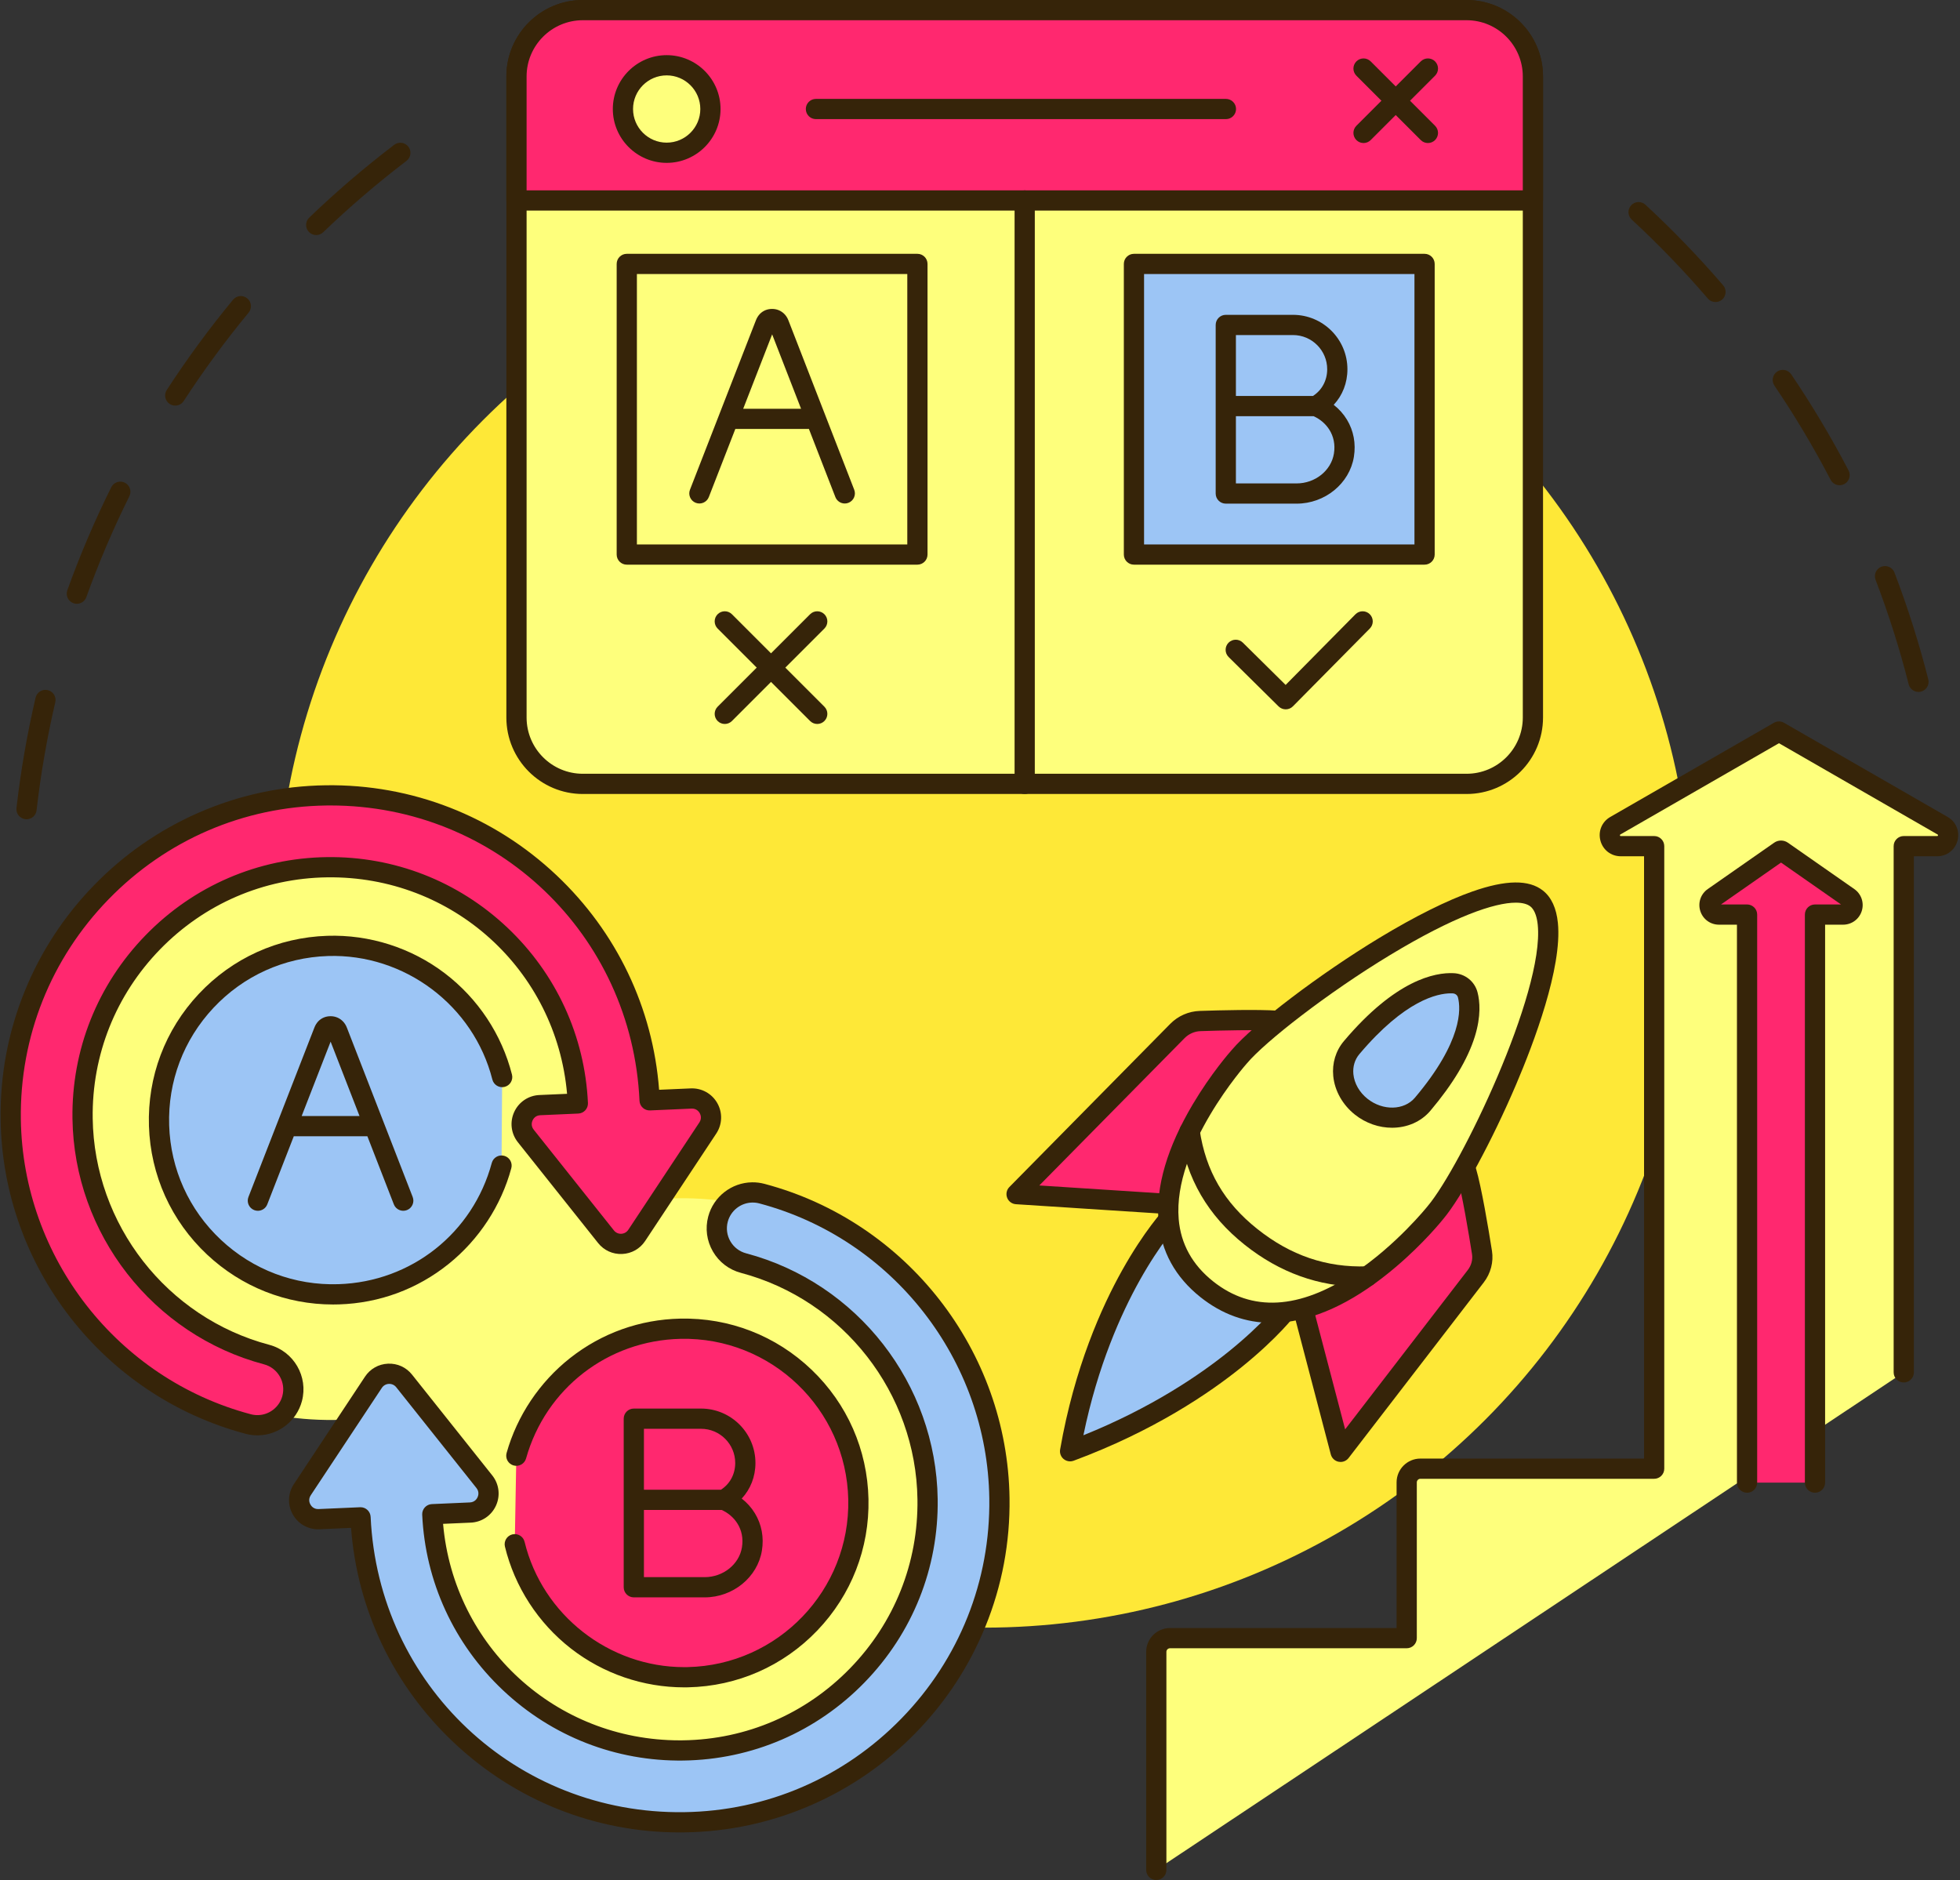 <?xml version="1.0" encoding="UTF-8" standalone="no"?><svg xmlns="http://www.w3.org/2000/svg" xmlns:xlink="http://www.w3.org/1999/xlink" fill="#000000" height="2881.1" preserveAspectRatio="xMidYMid meet" version="1" viewBox="499.1 500.0 3003.6 2881.1" width="3003.6" zoomAndPan="magnify"><rect x="499.1" y="500.0" width="3003.6" height="2881.1" fill="#333333" stroke="none"/><g><g><g id="change1_1"><path d="M3439.063,1560.358c-6.921,0-13.227-4.67-15.009-11.685 c-13.75-54.115-30.818-108.003-50.736-160.169c-3.052-7.996,0.954-16.952,8.95-20.005c7.994-3.052,16.952,0.953,20.006,8.95 c20.342,53.279,37.775,108.319,51.82,163.591c2.108,8.295-2.909,16.729-11.203,18.837 C3441.61,1560.202,3440.326,1560.358,3439.063,1560.358z M3318.173,1243.612c-5.593,0-10.993-3.036-13.757-8.34 c-25.782-49.479-54.748-98.027-86.089-144.294c-4.801-7.085-2.948-16.721,4.138-21.522c7.089-4.803,16.723-2.946,21.522,4.14 c32.007,47.247,61.586,96.824,87.916,147.355c3.954,7.591,1.007,16.95-6.582,20.904 C3323.035,1243.046,3320.586,1243.612,3318.173,1243.612z M3128.029,962.882c-4.361,0-8.694-1.829-11.76-5.396 c-36.396-42.346-75.639-83.048-116.638-120.974c-6.282-5.811-6.665-15.617-0.851-21.9c5.813-6.282,15.618-6.664,21.9-0.851 c41.863,38.725,81.932,80.285,119.094,123.523c5.579,6.491,4.84,16.275-1.651,21.854 C3135.199,961.651,3131.605,962.882,3128.029,962.882z" fill="#362409"/></g><g id="change1_2"><path d="M539.766,1755.525c-0.588,0-1.182-0.033-1.781-0.103c-8.504-0.973-14.608-8.655-13.636-17.158 c6.491-56.747,16.347-113.644,29.292-169.11c1.945-8.335,10.278-13.515,18.614-11.57c8.335,1.945,13.515,10.278,11.57,18.614 c-12.676,54.31-22.325,110.022-28.682,165.589C554.24,1749.693,547.536,1755.525,539.766,1755.525z M616.85,1425.3 c-1.741,0-3.511-0.295-5.244-0.919c-8.054-2.896-12.235-11.772-9.338-19.827c19.288-53.638,41.939-106.751,67.324-157.865 c3.807-7.665,13.106-10.794,20.773-6.987c7.666,3.807,10.794,13.107,6.987,20.773c-24.855,50.048-47.033,102.052-65.918,154.569 C629.161,1421.364,623.202,1425.3,616.85,1425.3z M767.63,1121.584c-2.894,0-5.82-0.809-8.427-2.504 c-7.178-4.662-9.216-14.261-4.554-21.438c31.046-47.788,65.22-94.32,101.574-138.301c5.454-6.597,15.222-7.523,21.819-2.071 c6.597,5.453,7.524,15.221,2.071,21.819c-35.603,43.071-69.07,88.64-99.472,135.438 C777.672,1119.097,772.701,1121.584,767.63,1121.584z M983.663,860.224c-4.069,0-8.131-1.593-11.173-4.757 c-5.931-6.17-5.739-15.981,0.431-21.913c41.12-39.532,84.955-77.097,130.286-111.651c6.807-5.189,16.53-3.878,21.72,2.93 c5.189,6.807,3.876,16.531-2.93,21.72c-44.395,33.841-87.322,70.63-127.595,109.345 C991.396,858.787,987.526,860.224,983.663,860.224z" fill="#362409"/></g><g id="change2_1"><circle cx="2007.295" cy="1909.751" fill="#fee837" r="1084.577"/></g></g><g><g><g id="change3_1"><path d="M1290.576,1599.615c0,56.146,45.515,101.66,101.66,101.66h1354.312 c56.146,0,101.66-45.515,101.66-101.66V617.158c0-56.146-45.514-101.66-101.66-101.66H1392.238 c-56.146,0-101.66,45.515-101.66,101.66L1290.576,1599.615L1290.576,1599.615z" fill="#feff7c"/></g><g id="change1_9"><path d="M2746.55,1716.774H1392.238c-64.601,0-117.158-52.557-117.158-117.158V617.158 c0-64.601,52.556-117.158,117.158-117.158h1354.313c64.601,0,117.157,52.558,117.157,117.158v982.457 C2863.707,1664.216,2811.151,1716.774,2746.55,1716.774z M1392.238,530.995c-47.51,0-86.163,38.652-86.163,86.163v982.457 c0,47.511,38.652,86.163,86.163,86.163h1354.313c47.51,0,86.163-38.652,86.163-86.163V617.158 c0-47.511-38.652-86.163-86.163-86.163H1392.238z" fill="#362409"/></g></g><g><g id="change4_1"><path d="M2848.21,807.226H1290.576V617.158c0-56.146,45.515-101.66,101.66-101.66h1354.312 c56.146,0,101.66,45.515,101.66,101.66L2848.21,807.226L2848.21,807.226z" fill="#ff286f"/></g><g id="change1_7"><path d="M2848.21,822.724H1290.577c-8.558,0-15.498-6.938-15.498-15.498V617.158 c0-64.601,52.556-117.158,117.158-117.158h1354.313c64.601,0,117.157,52.558,117.157,117.158v190.068 C2863.707,815.784,2856.769,822.724,2848.21,822.724z M1306.074,791.729h1526.639V617.158c0-47.511-38.652-86.163-86.163-86.163 H1392.238c-47.51,0-86.163,38.652-86.163,86.163V791.729z" fill="#362409"/></g></g><g><g id="change3_3"><circle cx="1520.755" cy="667.057" fill="#feff7c" r="67.036"/></g><g id="change1_22"><path d="M1520.754,749.591c-45.509,0-82.533-37.024-82.533-82.533s37.024-82.534,82.533-82.534 s82.534,37.024,82.534,82.534C1603.288,712.566,1566.265,749.591,1520.754,749.591z M1520.754,615.518 c-28.418,0-51.538,23.12-51.538,51.538s23.12,51.538,51.538,51.538s51.538-23.12,51.538-51.538 S1549.172,615.518,1520.754,615.518z" fill="#362409"/></g></g><g id="change1_3"><path d="M2377.781,682.555h-628.309c-8.558,0-15.498-6.938-15.498-15.498s6.938-15.498,15.498-15.498 h628.309c8.56,0,15.497,6.938,15.497,15.498S2386.34,682.555,2377.781,682.555z" fill="#362409"/></g><g fill="#362409" id="change1_10"><path d="M2687.308,719.198c-3.967,0-7.932-1.514-10.958-4.539l-98.658-98.657 c-6.051-6.052-6.051-15.864,0-21.916c6.052-6.051,15.864-6.051,21.916,0l98.658,98.658c6.051,6.052,6.051,15.864,0,21.916 C2695.24,717.685,2691.275,719.198,2687.308,719.198z"/><path d="M2588.651,719.198c-3.967,0-7.932-1.514-10.958-4.539c-6.051-6.052-6.051-15.864,0-21.916 l98.658-98.657c6.052-6.051,15.864-6.051,21.916,0c6.051,6.052,6.051,15.864,0,21.916l-98.658,98.657 C2596.583,717.685,2592.617,719.198,2588.651,719.198z"/></g><g fill="#362409" id="change1_16"><path d="M1751.491,1609.466c-3.965,0-7.932-1.514-10.958-4.539l-141.699-141.699 c-6.051-6.052-6.051-15.864,0-21.916c6.051-6.051,15.865-6.051,21.916,0l141.699,141.699c6.051,6.052,6.051,15.864,0,21.916 C1759.423,1607.953,1755.456,1609.466,1751.491,1609.466z"/><path d="M1609.792,1609.466c-3.965,0-7.932-1.514-10.958-4.539c-6.051-6.052-6.051-15.864,0-21.916 l141.699-141.699c6.051-6.051,15.865-6.051,21.916,0c6.051,6.052,6.051,15.864,0,21.916l-141.699,141.699 C1617.724,1607.953,1613.757,1609.466,1609.792,1609.466z"/></g><g><g id="change5_4"><path d="M2069.393,807.226v894.05V807.226z" fill="#9cc5f5"/></g><g id="change1_23"><path d="M2069.393,1716.774c-8.56,0-15.497-6.938-15.497-15.498v-894.05 c0-8.558,6.937-15.498,15.497-15.498s15.497,6.938,15.497,15.498v894.05C2084.89,1709.835,2077.952,1716.774,2069.393,1716.774z" fill="#362409"/></g></g><g><g id="change3_4"><path d="M1459.618 904.466H1904.98V1349.828H1459.618z" fill="#feff7c"/></g><g id="change1_24"><path d="M1904.981,1365.326h-445.362c-8.558,0-15.498-6.938-15.498-15.498V904.467 c0-8.558,6.938-15.498,15.498-15.498h445.362c8.558,0,15.498,6.938,15.498,15.498v445.362 C1920.477,1358.387,1913.539,1365.326,1904.981,1365.326z M1475.116,1334.331h414.368V919.964h-414.368V1334.331z" fill="#362409"/></g></g><g><g id="change5_3"><path d="M2236.819 904.466H2682.181V1349.828H2236.819z" fill="#9cc5f5"/></g><g id="change1_20"><path d="M2682.181,1365.326h-445.362c-8.56,0-15.497-6.938-15.497-15.498V904.467 c0-8.558,6.937-15.498,15.497-15.498h445.362c8.56,0,15.497,6.938,15.497,15.498v445.362 C2697.678,1358.387,2690.741,1365.326,2682.181,1365.326z M2252.316,1334.331h414.369V919.964h-414.369V1334.331z" fill="#362409"/></g></g><g id="change1_4"><path d="M2469.388,1587.047c-4.078,0-7.992-1.608-10.894-4.476l-76.603-75.714 c-6.087-6.017-6.145-15.829-0.128-21.916c6.018-6.087,15.831-6.144,21.916-0.127l65.581,64.821l107.002-108.257 c6.018-6.087,15.83-6.144,21.916-0.127c6.087,6.017,6.145,15.829,0.128,21.916l-117.896,119.28 c-2.89,2.924-6.822,4.58-10.932,4.603C2469.448,1587.047,2469.419,1587.047,2469.388,1587.047z" fill="#362409"/></g><g id="change1_5"><path d="M2486.137,1271.82h-108.565c-8.56,0-15.497-6.938-15.497-15.498V997.972 c0-8.558,6.937-15.498,15.497-15.498h102.974c45.992,0,83.409,37.412,83.409,83.397c0,21.004-7.582,40.15-21.024,54.52 c8.112,6.313,15.035,14.021,20.302,22.743c10.245,16.96,13.92,36.659,10.628,56.97 C2567.232,1240.989,2529.519,1271.82,2486.137,1271.82z M2393.068,1240.826h93.068c28.347,0,52.906-19.638,57.127-45.68 c4.583-28.271-11.96-48.792-31.105-57.304h-119.092v102.984L2393.068,1240.826L2393.068,1240.826z M2393.068,1106.846h117.984 c13.787-8.788,21.907-23.846,21.907-40.974c0-28.894-23.513-52.402-52.416-52.402h-87.477L2393.068,1106.846L2393.068,1106.846z" fill="#362409"/></g><g id="change1_6"><path d="M1793.709,1271.608c-6.207,0-12.065-3.755-14.449-9.889l-40.538-104.331h-112.397 c-0.126,0-0.251-0.001-0.376-0.005l-40.613,104.343c-3.105,7.976-12.09,11.923-20.063,8.822 c-7.976-3.105-11.926-12.087-8.822-20.063l100.942-259.34c1.394-3.682,3.357-6.93,5.835-9.654c0.166-0.182,0.335-0.361,0.51-0.535 c4.937-4.935,11.353-7.543,18.56-7.543c7.208,0,13.688,2.67,18.739,7.722c2.726,2.726,4.86,6.096,6.344,10.015l100.767,259.344 c3.1,7.978-0.855,16.959-8.833,20.058C1797.473,1271.268,1795.575,1271.608,1793.709,1271.608z M1638.012,1126.395h88.668 l-44.296-114.002L1638.012,1126.395z" fill="#362409"/></g></g><g><g><g><g id="change3_2"><path d="M3416.523,2603.109V1796.72h51.164c17.172,0,23.249-22.744,8.365-31.31l-250.785-144.322 l-250.786,144.322c-14.884,8.566-8.807,31.31,8.366,31.31h51.164v954.013h-358.219c-11.601,0-21.004,9.404-21.004,21.004 v238.688h-362.733c-11.601,0-21.004,9.404-21.004,21.004v334.16L3416.523,2603.109z" fill="#feff7c"/></g><g id="change1_19"><path d="M2271.051,3381.087c-8.56,0-15.497-6.937-15.497-15.497v-334.16 c0-20.127,16.374-36.501,36.501-36.501h347.238v-223.191c0-20.127,16.374-36.501,36.501-36.501h342.722v-923.019h-35.667 c-14.821,0-27.351-9.621-31.175-23.942c-3.827-14.319,2.235-28.906,15.081-36.298l250.784-144.323 c4.786-2.754,10.675-2.754,15.461,0l250.786,144.323c12.846,7.392,18.906,21.979,15.081,36.298 c-3.827,14.319-16.354,23.94-31.177,23.94h-35.667v790.892c0,8.558-6.937,15.498-15.497,15.498s-15.497-6.938-15.497-15.498 v-806.39c0-8.558,6.937-15.498,15.497-15.498h51.164c0.591,0,0.98,0,1.232-0.947c0.253-0.945-0.084-1.139-0.594-1.433 l-243.056-139.874l-243.055,139.874c-0.511,0.294-0.849,0.488-0.595,1.433c0.253,0.947,0.643,0.947,1.232,0.947h51.164 c8.56,0,15.497,6.938,15.497,15.498v954.013c0,8.56-6.937,15.497-15.497,15.497h-358.219c-3.036,0-5.507,2.471-5.507,5.508 v238.688c0,8.56-6.937,15.497-15.497,15.497h-362.734c-3.036,0-5.508,2.471-5.508,5.507v334.16 C2286.548,3374.15,2279.61,3381.087,2271.051,3381.087z" fill="#362409"/></g></g><g><g id="change4_3"><path d="M3280.484,2772.062v-870.508h43.049c14.193,0,19.943-18.277,8.305-26.403l-101.749-71.034 c-0.999-0.697-2.326-0.697-3.323,0l-101.749,71.034c-11.638,8.125-5.889,26.403,8.305,26.403h43.049v870.508H3280.484z" fill="#ff286f"/></g><g id="change1_21"><path d="M3280.484,2787.559c-8.56,0-15.497-6.937-15.497-15.497v-870.506 c0-8.558,6.937-15.498,15.497-15.498h39.9l-91.956-64.199l-91.959,64.198l39.902,0.001c8.56,0,15.497,6.938,15.497,15.498 v870.506c0,8.56-6.937,15.497-15.497,15.497c-8.56,0-15.497-6.937-15.497-15.497v-855.01h-27.554 c-13.169,0-24.672-8.44-28.622-21.002s0.649-26.067,11.446-33.604l101.752-71.034c6.296-4.396,14.759-4.399,21.06-0.004 l101.754,71.039c10.798,7.539,15.398,21.043,11.448,33.604c-3.951,12.562-15.454,21.002-28.623,21.002h-27.553v855.01 C3295.98,2780.622,3289.043,2787.559,3280.484,2787.559z" fill="#362409"/></g></g></g><g><g><g id="change4_5"><path d="M2497.673,2512.014l55.806,212.886l207.163-269.131c8.101-10.524,11.548-23.618,9.527-36.38 c-5.159-32.594-15.776-96.363-24.079-124.401l0,0L2497.673,2512.014z" fill="#ff286f"/></g><g id="change1_25"><path d="M2553.48,2740.398c-1.022,0-2.051-0.102-3.077-0.309c-5.794-1.174-10.416-5.541-11.916-11.26 l-55.805-212.886c-2.17-8.279,2.783-16.75,11.062-18.921c8.275-2.167,16.75,2.781,18.921,11.061l47.798,182.339l187.9-244.105 c5.552-7.213,7.86-15.916,6.502-24.505c-4.357-27.526-15.381-94.559-23.633-122.422c-2.431-8.208,2.253-16.83,10.46-19.26 c8.205-2.429,16.829,2.254,19.259,10.459c8.456,28.557,18.996,91.438,24.526,126.378c2.666,16.839-1.909,34.428-12.552,48.255 l-207.163,269.131C2562.792,2738.207,2558.232,2740.398,2553.48,2740.398z" fill="#362409"/></g></g><g><g id="change4_6"><path d="M2455.865,2064.284L2455.865,2064.284c-29.767-2.054-86.95-0.601-117.577,0.414 c-13.133,0.435-25.667,5.934-34.858,15.257l-246.48,250.002l230.602,14.923L2455.865,2064.284z" fill="#ff286f"/></g><g id="change1_28"><path d="M2287.566,2360.379c-0.337,0-0.676-0.011-1.016-0.033l-230.602-14.923 c-6.054-0.392-11.323-4.279-13.481-9.948c-2.16-5.669-0.813-12.076,3.446-16.398l246.48-250.002 c12.068-12.24,28.184-19.295,45.382-19.865c31.48-1.041,88.82-2.479,119.157-0.385c8.538,0.59,14.983,7.989,14.393,16.527 c-0.591,8.539-7.979,14.975-16.527,14.393c-28.963-1.998-85.109-0.581-115.998,0.442c-9.091,0.302-17.962,4.182-24.335,10.648 L2091.8,2316.682l196.753,12.733c8.541,0.552,15.018,7.925,14.465,16.465 C2302.485,2354.082,2295.666,2360.378,2287.566,2360.379z" fill="#362409"/></g></g><g><g id="change5_5"><path d="M2471.938,2505.576c0,0-99.671,131.817-332.985,218.428 c41.636-239.07,155.204-359.835,155.204-359.835L2471.938,2505.576z" fill="#9cc5f5"/></g><g id="change1_13"><path d="M2138.955,2739.502c-3.567,0-7.084-1.232-9.913-3.583c-4.265-3.549-6.308-9.107-5.357-14.572 c21.883-125.647,63.716-218.612,94.958-274.475c34.135-61.037,63.013-92.029,64.226-93.318 c5.864-6.237,15.67-6.537,21.906-0.672c6.235,5.864,6.536,15.671,0.672,21.906c-0.263,0.282-28.016,30.216-60.374,88.331 c-27.556,49.487-63.762,129.354-85.7,236.37c104.235-42.008,178.094-92.343,222.801-128.4 c52.376-42.242,77.172-74.553,77.416-74.873c5.175-6.806,14.89-8.147,21.706-2.979c6.813,5.166,8.162,14.868,3.005,21.688 c-1.064,1.407-26.691,34.974-81.611,79.434c-50.244,40.675-135.85,98.704-258.342,144.177 C2142.593,2739.185,2140.768,2739.502,2138.955,2739.502z" fill="#362409"/></g></g><g><g id="change3_6"><path d="M2348.494,2475.801c157.67,125.411,350.325-117.507,350.325-117.507 c59.388-70.347,227.324-423.931,155.203-481.295c-72.12-57.364-396.288,171.951-455.678,242.298 C2398.346,2119.296,2190.824,2350.39,2348.494,2475.801z" fill="#feff7c"/></g><g id="change1_27"><path d="M2447.952,2527.257c-39.617,0.001-76.231-13.181-109.104-39.328 c-38.771-30.839-60.419-70.217-64.34-117.041c-4.394-52.435,13.301-112.594,52.59-178.802 c28.007-47.196,56.862-79.941,59.554-82.962c33.529-39.589,135.145-116.738,226.739-172.129 c54.045-32.684,103.229-57.185,142.233-70.856c51.211-17.947,86.556-18.364,108.046-1.269 c12.896,10.256,20.571,26.932,22.816,49.567c6.812,68.666-37.16,184.464-63.977,247.378 c-36.847,86.446-83.786,173.129-111.701,206.302c-2.536,3.172-29.907,37.022-72.013,72.907 c-58.975,50.259-116.03,78.857-169.584,84.998C2462.034,2526.847,2454.944,2527.257,2447.952,2527.257z M2821.957,1883.314 c-32.588,0-94.538,20.944-192.528,80.204c-96.902,58.601-191.596,133.029-219.242,165.776c-0.101,0.121-0.205,0.24-0.311,0.357 c-1.134,1.265-113.775,128.319-104.478,238.716c3.195,37.946,20.941,70.01,52.743,95.306 c59.402,47.245,131.917,43.158,215.538-12.152c65.171-43.109,112.532-102.268,113.002-102.861 c0.096-0.12,0.198-0.245,0.297-0.362c50.083-59.325,178.972-326.887,168.664-430.8c-0.953-9.613-3.681-22.336-11.266-28.369 C2839.739,1885.439,2832.337,1883.314,2821.957,1883.314z" fill="#362409"/></g></g><g id="change1_17"><path d="M2584.921,2471.799c-64.838,0-124.778-21.549-178.321-64.138 c-56.583-45.007-89.224-101.173-99.788-171.711c-1.266-8.465,4.567-16.354,13.031-17.621c8.462-1.274,16.353,4.566,17.622,13.03 c9.477,63.283,37.575,111.598,88.428,152.045c51.045,40.6,105.946,59.314,167.906,57.251c8.544-0.279,15.721,6.415,16.007,14.969 c0.286,8.555-6.415,15.722-14.969,16.009C2591.524,2471.743,2588.212,2471.799,2584.921,2471.799z" fill="#362409"/></g><g><g id="change5_2"><path d="M2679.293,2192.135c-21.982,26.037-64.186,27.749-94.266,3.823 c-30.081-23.926-36.646-64.429-14.664-90.466c75.182-89.054,130.103-99.878,155.691-98.642 c10.696,0.516,19.66,7.646,22.284,17.725C2754.617,2048.684,2754.475,2103.081,2679.293,2192.135L2679.293,2192.135z" fill="#9cc5f5"/></g><g id="change1_8"><path d="M2632.29,2228.243c-19.619,0-39.927-6.648-56.91-20.158 c-18.831-14.978-30.908-36.449-33.135-58.908c-1.97-19.854,3.811-38.918,16.277-53.683 c79.229-93.846,139.428-105.518,168.281-104.124c17.51,0.845,32.192,12.62,36.533,29.301 c3.529,13.556,5.671,36.349-4.178,67.942c-10.802,34.656-33.69,72.85-68.024,113.519l0,0 C2676.529,2219.433,2654.866,2228.243,2632.29,2228.243z M2722.542,2022.263c-20.596,0-70.429,10.421-140.336,93.225 c-7.014,8.308-10.251,19.185-9.117,30.63c1.406,14.172,9.274,27.917,21.586,37.711c23.538,18.719,56.184,17.958,72.777-1.691 l0,0c73.049-86.528,70.413-136.283,65.889-153.658c-0.908-3.491-4.138-5.962-8.034-6.151 C2724.453,2022.287,2723.531,2022.263,2722.542,2022.263z M2679.293,2192.135h0.012H2679.293z" fill="#362409"/></g></g></g></g><g><g><g id="change3_5"><path d="M1537.622,2336.29c-29.008,0.402-57.315,3.571-84.793,9.005 c13.917-45.41,21.188-93.691,20.494-143.736c-3.582-258.454-216.007-465.07-474.461-461.488 c-258.457,3.582-465.07,216.007-461.488,474.462c3.582,258.455,216.005,465.07,474.462,461.488 c29.008-0.402,57.315-3.571,84.793-9.005c-13.917,45.41-21.186,93.691-20.493,143.734 c3.582,258.456,216.005,465.069,474.46,461.487c258.457-3.582,465.07-216.005,461.488-474.46 C2008.501,2539.323,1796.078,2332.708,1537.622,2336.29z" fill="#feff7c"/></g><g><g id="change4_4"><path d="M1558.242,2183.424l-63.65,2.788c-12.005-262.704-231.19-470.974-496.003-467.303 c-270.096,3.744-486.786,226.53-483.042,496.625c3.032,218.754,152.684,410.688,363.93,466.746 c4.987,1.326,9.995,1.919,14.912,1.851c24.063-0.334,45.945-16.542,52.422-40.943c7.798-29.388-9.705-59.537-39.092-67.334 c-163.728-43.451-279.719-192.246-282.071-361.846c-2.903-209.385,165.081-382.096,374.467-384.997 c205.208-2.845,375.072,158.481,384.506,362.02l-58.252,2.553c-23.777,1.042-36.338,28.616-21.515,47.238l122.925,154.437 c12.32,15.478,36.156,14.434,47.078-2.063l108.948-164.594C1596.943,2208.754,1582.022,2182.383,1558.242,2183.424z" fill="#ff286f"/></g><g id="change1_11"><path d="M893.633,2699.635c-6.106,0-12.202-0.798-18.139-2.376 c-217.925-57.83-372.316-255.835-375.444-481.509c-0.944-68.103,11.524-134.41,37.057-197.08 c24.652-60.505,60.37-115.056,106.161-162.135c45.791-47.079,99.33-84.295,159.128-110.615 c61.939-27.262,127.874-41.562,195.977-42.507c131.916-1.86,257.523,47.176,353.663,137.991 c92.142,87.038,147.564,203.244,157.098,328.659l48.43-2.12c16.84-0.73,32.484,7.922,40.791,22.604 c8.307,14.681,7.685,32.541-1.626,46.608l-108.948,164.594c-7.976,12.048-20.828,19.319-35.26,19.951 c-14.435,0.633-27.87-5.489-36.865-16.792l-122.925-154.437c-10.506-13.198-12.688-30.934-5.695-46.287 c6.993-15.352,21.805-25.348,38.659-26.085l42.41-1.858c-16.681-189.867-175.381-334.364-367.772-331.736 c-97.129,1.346-188.026,40.545-255.947,110.377c-67.921,69.831-104.585,161.78-103.238,258.91 c2.255,162.681,113.509,305.407,270.551,347.082c37.601,9.977,60.074,48.686,50.097,86.288 c-8.084,30.455-35.711,52.029-67.187,52.465C894.281,2699.633,893.957,2699.635,893.633,2699.635z M1005.631,1734.359 c-2.289,0-4.532,0.015-6.828,0.047c-126.491,1.753-244.865,52.801-333.316,143.74 c-88.452,90.938-136.198,210.683-134.444,337.174c2.936,211.838,147.853,397.699,352.409,451.982 c3.52,0.936,7.116,1.385,10.723,1.335c17.64-0.245,33.125-12.344,37.659-29.424c5.594-21.082-7.006-42.786-28.088-48.38 c-170.416-45.225-291.145-200.091-293.591-376.61c-1.462-105.408,38.319-205.184,112.012-280.95 c73.694-75.766,172.329-118.297,277.736-119.758c103.127-1.442,201.341,36.869,276.521,107.842 c74.999,70.801,118.923,166.319,123.68,268.955c0.19,4.112-1.263,8.132-4.041,11.172c-2.776,3.039-6.649,4.849-10.762,5.028 l-58.253,2.552c-7.531,0.33-10.767,5.681-11.807,7.968c-1.042,2.286-2.956,8.238,1.74,14.136l122.925,154.437 c2.748,3.452,6.859,5.328,11.26,5.128c4.409-0.193,8.335-2.415,10.771-6.094l108.947-164.594 c4.162-6.287,1.734-12.049,0.497-14.235c-1.237-2.187-4.924-7.228-12.459-6.904l0,0l-63.65,2.788 c-8.543,0.377-15.769-6.237-16.159-14.775C1467.458,1931.896,1260.073,1734.359,1005.631,1734.359z M1558.242,2183.426h0.012 H1558.242z" fill="#362409"/></g></g><g><g id="change5_6"><path d="M987.949,2828.074l63.65-2.788c12.005,262.704,231.189,470.973,496.003,467.303 c270.096-3.744,486.786-226.53,483.042-496.625c-3.032-218.754-152.684-410.688-363.93-466.746 c-4.987-1.326-9.995-1.919-14.912-1.851c-24.064,0.334-45.945,16.542-52.422,40.943c-7.798,29.388,9.705,59.537,39.092,67.335 c163.728,43.449,279.719,192.246,282.071,361.846c2.903,209.385-165.081,382.095-374.467,384.998 c-205.208,2.844-375.073-158.481-384.506-362.02l58.252-2.552c23.777-1.042,36.338-28.616,21.515-47.238l-122.925-154.437 c-12.32-15.478-36.156-14.434-47.078,2.063l-108.948,164.594C949.25,2802.745,964.171,2829.116,987.949,2828.074z" fill="#9cc5f5"/></g><g id="change1_14"><path d="M1540.696,3308.133c-129.317,0.001-252.13-48.862-346.538-138.04 c-92.142-87.038-147.563-203.244-157.098-328.66l-48.43,2.122c-16.857,0.735-32.484-7.922-40.791-22.603 c-8.309-14.682-7.685-32.541,1.626-46.608l108.948-164.595c7.976-12.048,20.828-19.319,35.26-19.951 c14.437-0.629,27.869,5.488,36.865,16.79l122.925,154.437c10.505,13.198,12.688,30.934,5.697,46.286 c-6.993,15.352-21.805,25.348-38.659,26.086l-42.411,1.858c16.527,188.129,172.469,331.771,362.533,331.771 c1.756,0,3.478-0.012,5.239-0.036c97.129-1.347,188.026-40.546,255.947-110.377c67.921-69.833,104.585-161.781,103.239-258.911 c-2.255-162.681-113.509-305.406-270.551-347.082c-18.214-4.833-33.456-16.471-42.918-32.769 c-9.462-16.297-12.011-35.304-7.178-53.519c8.084-30.455,35.71-52.029,67.186-52.465c6.448-0.094,12.859,0.708,19.109,2.369 c217.926,57.83,372.317,255.835,375.443,481.507c0.945,68.103-11.523,134.41-37.057,197.08 c-24.652,60.506-60.368,115.055-106.159,162.135c-45.791,47.079-99.33,84.295-159.128,110.615 c-61.939,27.262-127.874,41.562-195.977,42.505C1545.444,3308.117,1543.067,3308.133,1540.696,3308.133z M1051.612,2809.787 c8.236,0,15.09,6.482,15.47,14.791c11.759,257.316,222.796,456.057,480.308,452.514 c126.491-1.753,244.865-52.801,333.316-143.74c88.451-90.938,136.198-210.683,134.444-337.174 c-2.936-211.837-147.851-397.698-352.409-451.982c-3.521-0.936-7.134-1.378-10.723-1.335 c-17.638,0.245-33.125,12.344-37.658,29.424c-2.709,10.212-1.28,20.868,4.025,30.007c5.305,9.138,13.851,15.662,24.064,18.372 c170.417,45.225,291.146,200.093,293.593,376.61c1.462,105.408-38.319,205.185-112.012,280.95 c-73.693,75.766-172.328,118.296-277.736,119.758c-103.113,1.405-201.341-36.869-276.521-107.842 c-74.999-70.801-118.923-166.319-123.68-268.954c-0.19-4.112,1.263-8.132,4.041-11.172c2.776-3.039,6.649-4.849,10.762-5.028 l58.253-2.552c7.531-0.33,10.767-5.683,11.807-7.968s2.956-8.238-1.74-14.136l-122.925-154.437 c-2.747-3.451-6.847-5.312-11.26-5.128c-4.409,0.193-8.335,2.415-10.771,6.094L975.31,2791.454 c-4.162,6.287-1.734,12.05-0.497,14.236s4.932,7.241,12.459,6.904l0,0l63.652-2.788 C1051.154,2809.793,1051.385,2809.787,1051.612,2809.787z" fill="#362409"/></g></g><g><g id="change4_2"><path d="M1290.346,2730.846c30.985-110.179,131.035-192.011,251.4-194.601 c147.467-3.173,269.587,113.801,272.76,261.268c3.173,147.469-113.801,269.587-261.269,272.76 c-127.693,2.748-236.377-84.589-265.292-203.802L1290.346,2730.846z" fill="#ff286f"/></g><g id="change1_18"><path d="M1547.545,3085.833c-62.682,0.001-124.078-21.01-173.514-59.496 c-50.288-39.148-86.208-94.625-101.145-156.212c-2.018-8.317,3.09-16.697,11.408-18.715c8.316-2.013,16.697,3.09,18.713,11.408 c27.168,112.015,129.513,192.02,244.558,192.02c1.783,0,3.551-0.02,5.341-0.057c138.689-2.985,249.093-118.244,246.109-256.934 c-2.984-138.688-118.259-249.125-256.932-246.107c-111.489,2.398-206.657,76.063-236.815,183.303 c-2.317,8.24-10.876,13.042-19.114,10.723c-8.24-2.317-13.04-10.875-10.723-19.115c16.05-57.073,50.683-108.792,97.519-145.632 c48.437-38.098,106.691-58.938,168.465-60.267c75.453-1.627,147.037,26.236,201.543,78.446 c54.506,52.21,85.419,122.522,87.043,197.982c1.624,75.46-26.236,147.036-78.447,201.545 c-52.21,54.507-122.522,85.419-197.982,87.042C1551.564,3085.81,1549.551,3085.833,1547.545,3085.833z" fill="#362409"/></g></g><g id="change1_12"><path d="M1578.96,2947.931h-108.565c-8.558,0-15.498-6.937-15.498-15.497v-258.349 c0-8.558,6.938-15.498,15.498-15.498h102.974c45.992,0,83.409,37.412,83.409,83.397c0,21.004-7.582,40.15-21.024,54.52 c8.112,6.312,15.035,14.021,20.302,22.742c10.245,16.96,13.92,36.659,10.628,56.97 C1660.057,2917.1,1622.344,2947.931,1578.96,2947.931z M1485.893,2916.937h93.067c28.347,0,52.907-19.639,57.129-45.681 c4.582-28.272-11.96-48.792-31.105-57.304h-119.091L1485.893,2916.937L1485.893,2916.937z M1485.893,2782.959h117.982 c13.787-8.788,21.908-23.848,21.908-40.976c0-28.894-23.513-52.402-52.414-52.402h-87.476V2782.959z" fill="#362409"/></g></g><g><g id="change5_1"><path d="M1267.677,2286.207c-29.817,110.501-128.996,193.387-249.328,197.249 c-147.426,4.733-270.775-110.943-275.508-258.369c-4.733-147.426,110.943-270.776,258.369-275.508 c127.655-4.099,237.26,82.083,267.433,200.985L1267.677,2286.207z" fill="#9cc5f5"/></g><g id="change1_15"><path d="M1009.552,2499.096c-72.032,0-140.276-26.953-193.067-76.458 c-55.056-51.631-86.711-121.612-89.133-197.051c-2.422-75.439,24.679-147.305,76.31-202.363 c51.631-55.056,121.612-86.711,197.05-89.131c64.741-2.087,128.722,18.351,180.159,57.528 c50.698,38.614,87.204,93.707,102.792,155.133c2.106,8.296-2.914,16.728-11.209,18.833c-8.296,2.106-16.728-2.914-18.833-11.209 c-28.79-113.455-134.71-193.072-251.914-189.308c-67.165,2.156-129.469,30.339-175.437,79.356 c-45.968,49.016-70.096,113.001-67.939,180.166c2.156,67.165,30.339,129.469,79.356,175.437 c49.017,45.968,113.011,70.119,180.166,67.939c111.456-3.578,205.84-78.245,234.861-185.797 c2.23-8.264,10.738-13.155,18.999-10.925c8.264,2.23,13.155,10.736,10.925,18.999c-15.446,57.24-49.53,109.323-95.973,146.657 c-48.031,38.608-106.062,60.063-167.818,62.045C1015.744,2499.047,1012.642,2499.096,1009.552,2499.096z" fill="#362409"/></g></g><g id="change1_26"><path d="M894.263,2355.503c-1.87,0-3.77-0.341-5.617-1.059c-7.976-3.105-11.926-12.088-8.822-20.063 l100.943-259.342c1.395-3.681,3.357-6.928,5.834-9.653c0.164-0.18,0.334-0.358,0.507-0.531c4.937-4.938,11.355-7.548,18.564-7.548 c7.208,0,13.688,2.67,18.739,7.723c2.728,2.729,4.861,6.099,6.345,10.018l100.767,259.34c3.1,7.978-0.854,16.959-8.833,20.058 c-7.978,3.101-16.959-0.854-20.058-8.833l-40.537-104.329H949.697c-0.126,0-0.251-0.001-0.376-0.005l-40.613,104.343 C906.324,2351.751,900.465,2355.503,894.263,2355.503z M961.385,2210.29h88.668l-44.296-114.002L961.385,2210.29z M1009.821,2085.857L1009.821,2085.857L1009.821,2085.857z" fill="#362409"/></g></g></g></svg>